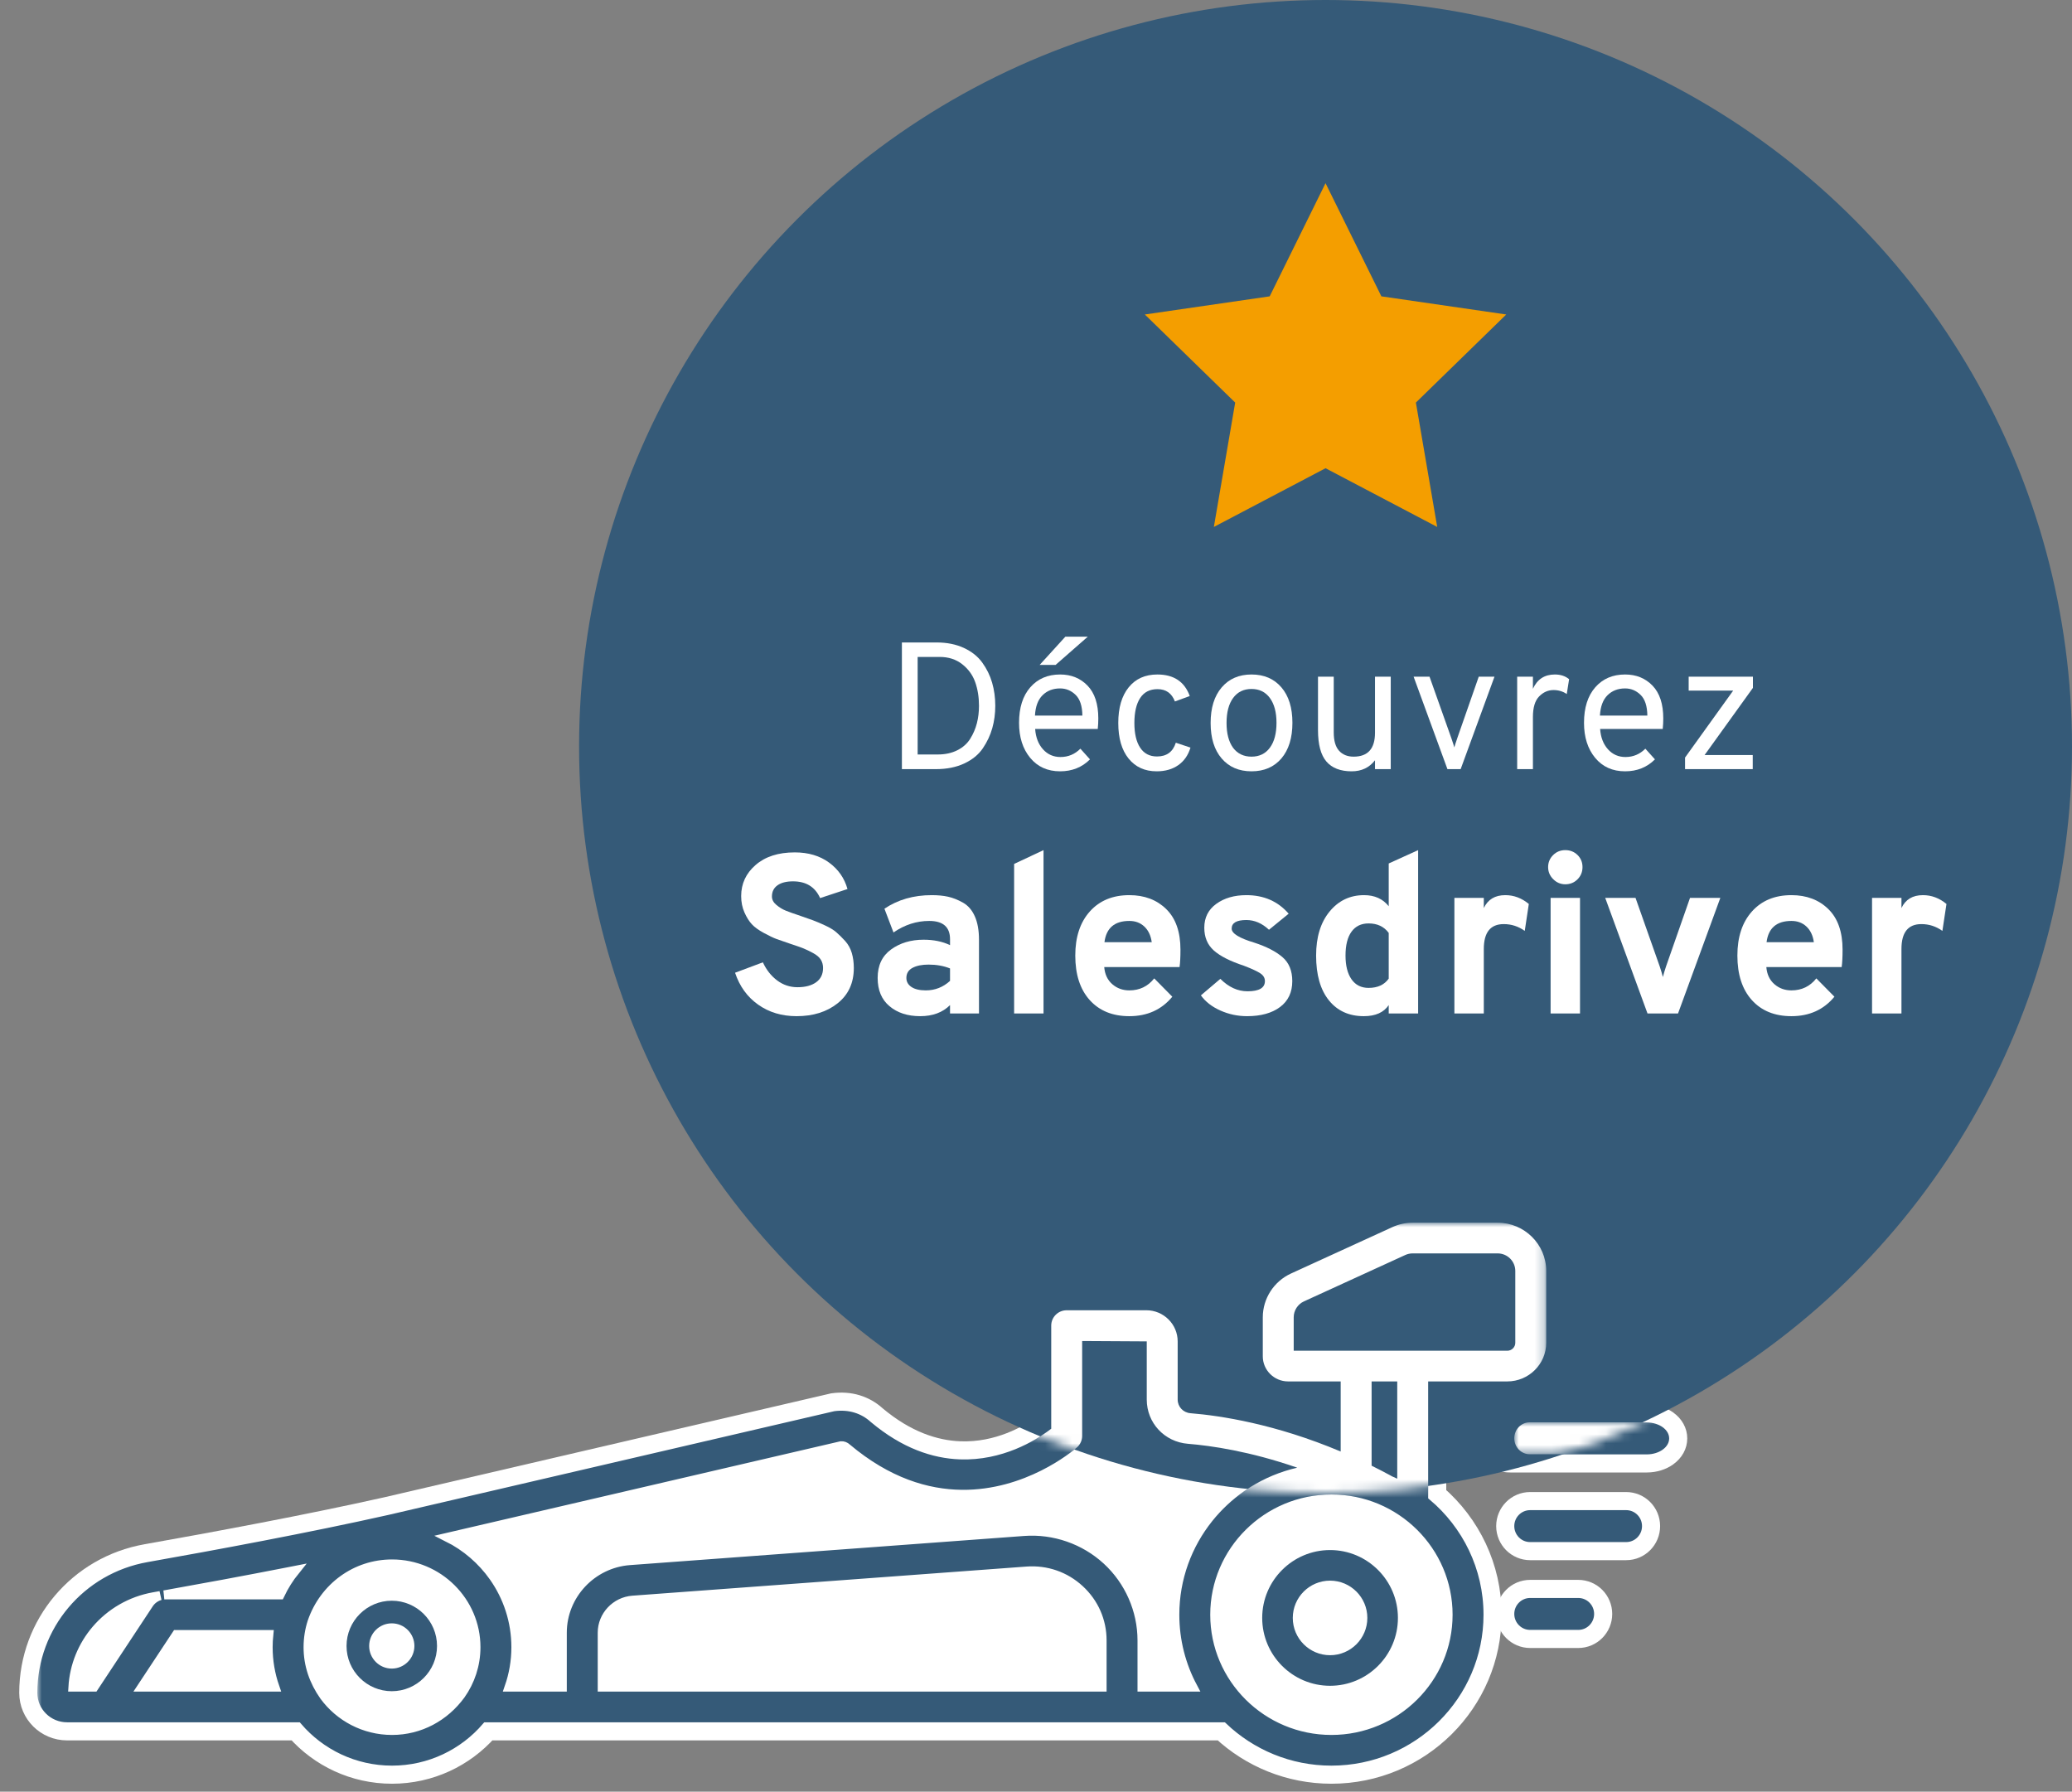 <?xml version="1.0" encoding="UTF-8"?> <svg xmlns="http://www.w3.org/2000/svg" xmlns:xlink="http://www.w3.org/1999/xlink" width="229px" height="198px" viewBox="0 0 229 198" version="1.1"><rect x="0" y="0" width="229" height="198" fill="#808080" stroke="none"/><title>Salesdriver-Stoerer-frz</title><defs><polygon id="path-1" points="-3.235 0 166.765 0 166.765 62 -3.235 62"></polygon><polygon id="path-3" points="0 0 17.647 0 17.647 3.529 0 3.529"></polygon><circle id="path-5" cx="82.5" cy="82.5" r="82.5"></circle><polygon id="path-7" points="0 0 166.765 0 166.765 60 0 60"></polygon><polygon id="path-9" points="0 0 17.647 0 17.647 3.529 0 3.529"></polygon></defs><g id="Web-Störer" stroke="none" stroke-width="1" fill="none" fill-rule="evenodd"><g id="Salesdriver-Stoerer-frz" transform="translate(4.125, 0)"><g id="Group" transform="translate(0, 135.125)"><path d="M161.394,-1 C163.149,-1 164.741,-0.291 165.894,0.853 C167.05,2 167.765,3.583 167.765,5.329 L167.765,13.272 C167.765,14.725 167.17,16.044 166.208,16.998 C165.248,17.95 163.923,18.54 162.463,18.54 L154.717,18.54 L154.717,29.998 C158.465,33.242 160.835,38.013 160.835,43.322 C160.835,48.197 158.837,52.618 155.61,55.82 C152.386,59.019 147.934,61 143.025,61 C138.32,61 134.037,59.178 130.851,56.211 L49.854,56.211 C47.251,59.145 43.441,61 39.201,61 C34.961,61 31.15,59.145 28.548,56.211 L3.283,56.211 C2.103,56.211 1.033,55.734 0.258,54.966 C-0.519,54.194 -1,53.128 -1,51.954 C-1,48.15 0.369,44.625 2.681,41.884 C4.991,39.145 8.243,37.189 12.012,36.522 C19.331,35.226 29.886,33.271 38.597,31.314 L87.905,19.845 C89.819,19.572 91.514,20.12 92.778,21.274 C96.056,24.021 99.205,25.052 101.981,25.156 C106.197,25.314 109.524,23.366 111.058,22.266 L111.058,11.37 C111.058,10.625 111.362,9.95 111.854,9.461 C112.344,8.976 113.02,8.675 113.767,8.675 L122.565,8.675 C123.796,8.675 124.912,9.172 125.721,9.974 C126.532,10.779 127.033,11.891 127.033,13.116 L127.033,19.547 C130.696,20.313 136.306,21.147 143.049,23.8 L143.049,18.54 L138.238,18.54 C137.191,18.54 136.243,18.118 135.556,17.436 C134.866,16.752 134.44,15.806 134.44,14.764 L134.44,10.453 C134.44,9.222 134.803,8.041 135.449,7.04 C136.093,6.04 137.019,5.219 138.144,4.704 L149.341,-0.42 C150.169,-0.799 151.092,-1 152.007,-1 Z" id="Path" stroke="#FFFFFF" stroke-width="2" fill="#FFFFFF"></path><path d="M142.876,35.676 C145.081,35.676 147.081,36.573 148.529,38.022 C149.978,39.471 150.875,41.471 150.875,43.676 C150.875,45.882 149.978,47.882 148.53,49.331 C147.081,50.779 145.081,51.676 142.876,51.676 C140.67,51.676 138.67,50.779 137.221,49.331 C135.772,47.882 134.875,45.882 134.875,43.676 C134.875,41.471 135.772,39.471 137.221,38.022 C138.67,36.574 140.67,35.676 142.876,35.676 Z M142.876,40.056 C141.877,40.056 140.972,40.462 140.316,41.117 C139.661,41.773 139.255,42.678 139.255,43.676 C139.255,44.675 139.661,45.58 140.316,46.235 C140.972,46.891 141.877,47.297 142.876,47.297 C143.873,47.297 144.778,46.891 145.434,46.235 C146.089,45.58 146.495,44.675 146.495,43.676 C146.495,42.678 146.089,41.773 145.434,41.118 C144.778,40.462 143.874,40.056 142.876,40.056 Z" id="Combined-Shape" stroke="#FFFFFF" fill="#355A78"></path><path d="M39.175,41.775 C41.932,41.775 44.175,44.018 44.175,46.775 C44.175,49.532 41.932,51.775 39.175,51.775 C36.418,51.775 34.175,49.532 34.175,46.775 C34.175,44.018 36.418,41.775 39.175,41.775 Z M39.175,44.275 C37.796,44.275 36.675,45.396 36.675,46.775 C36.675,48.153 37.796,49.275 39.175,49.275 C40.554,49.275 41.675,48.153 41.675,46.775 C41.675,45.396 40.554,44.275 39.175,44.275 Z" id="Combined-Shape" fill="#355A78"></path><g id="Group-7" transform="translate(-0, 0)"><mask id="mask-2" fill="white"><use xlink:href="#path-1"></use></mask><g id="Clip-6"></g><path d="M161.394,-0.5 C163.012,-0.5 164.479,0.153 165.542,1.208 C166.606,2.264 167.265,3.722 167.265,5.329 L167.265,13.272 C167.265,14.587 166.726,15.78 165.855,16.643 C164.986,17.506 163.786,18.04 162.463,18.04 L154.217,18.04 L154.217,30.228 C157.958,33.382 160.335,38.082 160.335,43.322 C160.335,48.059 158.394,52.354 155.258,55.465 C152.124,58.574 147.797,60.5 143.025,60.5 C138.381,60.5 134.161,58.674 131.049,55.711 L49.626,55.711 C47.113,58.639 43.372,60.5 39.201,60.5 C35.03,60.5 31.288,58.639 28.775,55.711 L3.283,55.711 C2.241,55.711 1.295,55.29 0.611,54.611 C-0.076,53.93 -0.5,52.99 -0.5,51.954 C-0.5,48.272 0.825,44.859 3.063,42.206 C5.3,39.554 8.449,37.66 12.099,37.014 C19.425,35.718 29.988,33.761 38.71,31.801 L87.996,20.337 C89.745,20.094 91.294,20.592 92.449,21.651 C95.837,24.493 99.095,25.548 101.962,25.655 C106.523,25.827 110.08,23.618 111.558,22.52 L111.558,11.37 C111.558,10.763 111.806,10.214 112.206,9.816 C112.606,9.42 113.157,9.175 113.767,9.175 L122.565,9.175 C123.658,9.175 124.65,9.616 125.368,10.329 C126.088,11.043 126.533,12.029 126.533,13.116 L126.533,19.547 C126.533,19.812 126.634,20.052 126.802,20.232 C126.973,20.414 127.212,20.533 127.484,20.555 C127.794,20.58 128.126,20.611 128.481,20.648 L129.03,20.709 C132.423,21.108 137.563,22.1 143.549,24.539 L143.549,18.04 L138.238,18.04 C137.329,18.04 136.505,17.673 135.908,17.081 C135.31,16.488 134.94,15.668 134.94,14.764 L134.94,10.453 C134.94,9.319 135.274,8.233 135.869,7.311 C136.463,6.39 137.316,5.633 138.352,5.159 L149.549,0.035 C150.313,-0.315 151.164,-0.5 152.007,-0.5 L161.394,-0.5 Z M143.025,30.536 C139.47,30.536 136.246,31.97 133.911,34.287 C131.578,36.601 130.132,39.797 130.132,43.322 C130.132,46.847 131.578,50.043 133.911,52.358 C136.246,54.675 139.47,56.109 143.025,56.109 C146.58,56.109 149.803,54.675 152.138,52.358 C154.472,50.043 155.917,46.847 155.917,43.322 C155.917,39.797 154.472,36.601 152.138,34.286 C149.803,31.97 146.58,30.536 143.025,30.536 Z M39.201,37.714 C37.186,37.714 35.32,38.355 33.792,39.461 C32.232,40.59 31.024,42.203 30.367,44.113 C30.082,44.99 29.926,45.933 29.926,46.912 C29.926,48.871 30.551,50.687 31.702,52.315 C33.385,54.609 36.119,56.109 39.201,56.109 C42.288,56.109 45.023,54.603 46.795,52.182 C47.85,50.693 48.476,48.874 48.476,46.912 C48.476,44.376 47.436,42.078 45.757,40.412 C44.078,38.746 41.758,37.714 39.201,37.714 Z M115.201,40.531 C113.604,39.06 111.527,38.337 109.353,38.499 L65.799,41.718 C64.855,41.788 64.015,42.218 63.409,42.865 C62.805,43.51 62.436,44.372 62.436,45.309 L62.436,51.32 L117.677,51.32 L117.677,46.161 C117.677,44 116.797,42.001 115.201,40.531 Z M115.976,13.578 L115.976,23.563 C115.976,24.177 115.717,24.762 115.263,25.178 L115.208,25.226 C114.617,25.738 109.358,30.1 102.162,30.019 C98.349,29.977 93.986,28.694 89.467,24.889 C89.297,24.726 89.074,24.64 88.84,24.65 L45.341,34.768 C47.383,35.789 49.134,37.302 50.435,39.15 C51.984,41.352 52.893,44.029 52.893,46.912 C52.893,48.455 52.631,49.937 52.15,51.32 L58.018,51.32 L58.018,45.309 C58.018,43.229 58.836,41.313 60.178,39.878 C61.519,38.446 63.382,37.494 65.471,37.34 L109.025,34.12 C112.379,33.87 115.733,35.034 118.204,37.31 C120.676,39.587 122.094,42.814 122.094,46.161 L122.094,51.32 L127.711,51.32 C126.438,48.93 125.715,46.209 125.715,43.322 C125.715,39.291 127.122,35.581 129.474,32.648 C131.537,30.076 134.329,28.102 137.535,27.035 C133.063,25.63 129.401,25.115 127.126,24.931 C125.698,24.816 124.447,24.179 123.552,23.218 C122.656,22.255 122.116,20.967 122.116,19.547 L122.116,13.613 L115.976,13.578 Z M25.581,45.518 L15.38,45.518 L11.549,51.32 L26.251,51.32 C25.771,49.937 25.508,48.455 25.508,46.912 C25.508,46.441 25.534,45.976 25.581,45.518 Z M13.594,41.209 L13.544,41.218 C13.318,41.258 13.095,41.298 12.874,41.337 C10.301,41.792 8.078,43.119 6.49,44.98 C5.005,46.719 4.076,48.925 3.936,51.32 L6.266,51.32 L12.34,42.118 C12.623,41.69 13.043,41.38 13.521,41.229 L13.594,41.209 Z M28.519,38.421 L27.671,38.587 C22.872,39.528 18.169,40.393 14.231,41.096 L14.019,41.133 L14.187,41.127 L26.816,41.127 C27.277,40.157 27.85,39.249 28.519,38.421 Z M149.8,18.04 L147.967,18.04 L147.967,26.544 L148.337,26.731 C148.709,26.921 149.092,27.121 149.498,27.34 L149.799,27.504 L149.8,18.04 Z M161.394,3.891 L152.007,3.891 C151.798,3.891 151.587,3.936 151.398,4.023 L140.2,9.147 C139.944,9.264 139.733,9.451 139.587,9.679 C139.44,9.906 139.357,10.174 139.357,10.453 L139.357,13.649 L162.847,13.272 L162.847,5.329 C162.847,4.933 162.684,4.574 162.422,4.314 C162.159,4.053 161.795,3.891 161.394,3.891 Z" id="Fill-5" stroke="#FFFFFF" fill="#355A78" mask="url(#mask-2)"></path></g><g id="Group-10" transform="translate(163.235, 22.059)"><mask id="mask-4" fill="white"><use xlink:href="#path-3"></use></mask><g id="Clip-9"></g><path d="M15.941,0 L1.706,0 C0.764,0 0,0.79 0,1.765 C0,2.739 0.764,3.529 1.706,3.529 L15.941,3.529 C16.883,3.529 17.647,2.739 17.647,1.765 C17.647,0.79 16.883,0 15.941,0" id="Fill-8" fill="#355A78" mask="url(#mask-4)"></path></g><path d="M175.602,30.765 C176.363,30.765 177.052,31.075 177.55,31.577 C178.046,32.077 178.353,32.767 178.353,33.529 C178.353,34.292 178.046,34.982 177.55,35.481 C177.052,35.984 176.363,36.294 175.602,36.294 L164.986,36.294 C164.226,36.294 163.537,35.984 163.038,35.481 C162.543,34.982 162.235,34.292 162.235,33.529 C162.235,32.767 162.543,32.077 163.038,31.577 C163.537,31.075 164.226,30.765 164.986,30.765 Z" id="Fill-11" stroke="#FFFFFF" stroke-width="2" fill="#355A78"></path><path d="M177.873,21.075 C178.787,21.075 179.609,21.352 180.206,21.777 C180.948,22.305 181.353,23.05 181.353,23.84 C181.353,24.629 180.948,25.374 180.206,25.902 C179.609,26.327 178.787,26.604 177.873,26.604 L162.833,26.604 C161.919,26.604 161.097,26.327 160.5,25.902 C159.758,25.374 159.353,24.629 159.353,23.84 C159.353,23.051 159.758,22.305 160.5,21.777 C161.097,21.352 161.919,21.075 162.833,21.075 Z" id="Fill-11-Copy" stroke="#FFFFFF" stroke-width="2" fill="#355A78"></path><path d="M170.305,40.471 C171.066,40.471 171.756,40.781 172.255,41.283 C172.751,41.782 173.059,42.473 173.059,43.235 C173.059,43.998 172.751,44.688 172.255,45.188 C171.756,45.69 171.066,46 170.305,46 L164.989,46 C164.228,46 163.538,45.69 163.04,45.188 C162.543,44.688 162.235,43.998 162.235,43.235 C162.235,42.473 162.543,41.782 163.04,41.283 C163.538,40.781 164.228,40.471 164.989,40.471 Z" id="Fill-13" stroke="#FFFFFF" stroke-width="2" fill="#355A78"></path></g><g id="Group" transform="translate(59.875, 0)"><path d="M77.483,73.587 C76.48,73.587 75.665,72.772 75.665,71.769 C75.665,70.766 76.48,69.951 77.483,69.951 C78.486,69.951 79.302,70.766 79.302,71.769 C79.302,72.772 78.486,73.587 77.483,73.587 M77.483,67.699 C75.239,67.699 73.413,69.525 73.413,71.769 C73.413,74.013 75.239,75.839 77.483,75.839 C79.728,75.839 81.554,74.013 81.554,71.769 C81.554,69.525 79.728,67.699 77.483,67.699" id="Fill-1" fill="#A10E39"></path><g><g id="Group-15"><mask id="mask-6" fill="white"><use xlink:href="#path-5"></use></mask><use id="Mask" fill="#355A78" xlink:href="#path-5"></use><g mask="url(#mask-6)"><g transform="translate(-59.875, 135.125)"><path d="M39.265,49.374 C38.069,49.374 37.097,48.402 37.097,47.206 C37.097,46.01 38.069,45.038 39.265,45.038 C40.46,45.038 41.433,46.01 41.433,47.206 C41.433,48.402 40.46,49.374 39.265,49.374 M39.265,42.353 C36.589,42.353 34.412,44.53 34.412,47.206 C34.412,49.882 36.589,52.059 39.265,52.059 C41.941,52.059 44.118,49.882 44.118,47.206 C44.118,44.53 41.941,42.353 39.265,42.353" id="Fill-1" fill="#FFFFFF"></path><path d="M142.501,47.797 C140.228,47.797 138.38,45.948 138.38,43.676 C138.38,41.404 140.228,39.556 142.501,39.556 C144.772,39.556 146.62,41.404 146.62,43.676 C146.62,45.948 144.772,47.797 142.501,47.797 M142.501,36.176 C138.365,36.176 135,39.541 135,43.676 C135,47.812 138.365,51.176 142.501,51.176 C146.636,51.176 150,47.812 150,43.676 C150,39.541 146.636,36.176 142.501,36.176" id="Fill-3" fill="#FFFFFF"></path><g id="Group-7" stroke-width="1" fill="none"><mask id="mask-8" fill="white"><use xlink:href="#path-7"></use></mask><g id="Clip-6"></g><path d="M150.3,28.289 C150.1,28.194 149.897,28.104 149.693,28.016 C149.661,27.996 149.629,27.975 149.594,27.956 C148.878,27.567 148.169,27.201 147.467,26.854 L147.467,17.54 L150.3,17.54 L150.3,28.289 Z M156.417,43.322 C156.417,50.649 150.41,56.609 143.025,56.609 C135.64,56.609 129.632,50.649 129.632,43.322 C129.632,35.996 135.64,30.036 143.025,30.036 C150.41,30.036 156.417,35.996 156.417,43.322 L156.417,43.322 Z M118.177,51.82 L61.936,51.82 L61.936,45.309 C61.936,43.175 63.616,41.378 65.762,41.219 L109.316,38 C111.63,37.828 113.84,38.597 115.54,40.163 C117.24,41.729 118.177,43.859 118.177,46.161 L118.177,51.82 Z M43.748,34.625 L88.766,24.154 C89.157,24.122 89.531,24.258 89.813,24.528 C89.826,24.541 89.841,24.552 89.855,24.564 C89.868,24.576 89.88,24.589 89.893,24.6 C102.896,35.538 114.805,24.919 114.925,24.81 C115.275,24.489 115.476,24.037 115.476,23.563 L115.476,13.075 L122.616,13.116 L122.616,19.547 C122.616,22.123 124.571,24.223 127.166,24.433 C129.725,24.639 134.019,25.26 139.248,27.074 C131.792,28.78 126.215,35.415 126.215,43.322 C126.215,46.424 127.075,49.33 128.568,51.82 L121.594,51.82 L121.594,46.161 C121.594,42.953 120.235,39.86 117.865,37.678 C115.496,35.495 112.278,34.379 109.062,34.619 L65.508,37.839 C61.588,38.128 58.518,41.41 58.518,45.309 L58.518,51.82 L51.427,51.82 C52.048,50.303 52.393,48.647 52.393,46.912 C52.393,41.279 48.789,36.467 43.748,34.625 L43.748,34.625 Z M39.201,56.609 C35.954,56.609 33.073,55.029 31.294,52.604 C31.263,52.555 31.229,52.508 31.193,52.463 C30.081,50.889 29.426,48.975 29.426,46.912 C29.426,45.879 29.591,44.884 29.894,43.95 C29.915,43.897 29.934,43.842 29.95,43.786 C31.264,39.968 34.913,37.214 39.201,37.214 C44.591,37.214 48.976,41.564 48.976,46.912 C48.976,48.982 48.316,50.901 47.198,52.477 C47.168,52.516 47.138,52.557 47.111,52.599 C45.333,55.027 42.45,56.609 39.201,56.609 L39.201,56.609 Z M10.62,51.82 L15.111,45.018 L26.148,45.018 C26.057,45.637 26.008,46.268 26.008,46.912 C26.008,48.647 26.354,50.303 26.975,51.82 L10.62,51.82 Z M12.787,40.845 C17.579,39.996 23.75,38.867 29.903,37.636 C28.747,38.776 27.805,40.129 27.135,41.627 L14.187,41.627 C13.611,41.627 13.074,41.915 12.758,42.394 L6.535,51.82 L3.418,51.82 C3.482,46.402 7.402,41.798 12.787,40.845 L12.787,40.845 Z M138.857,10.453 C138.857,9.699 139.303,9.008 139.992,8.693 L151.19,3.568 C151.443,3.452 151.726,3.391 152.007,3.391 L161.394,3.391 C162.47,3.391 163.347,4.26 163.347,5.329 L163.347,13.272 C163.347,13.756 162.95,14.149 162.463,14.149 L138.857,14.149 L138.857,10.453 Z M162.463,17.54 C164.834,17.54 166.765,15.626 166.765,13.272 L166.765,5.329 C166.765,2.391 164.355,-2.05497136e-05 161.394,-2.05497136e-05 L152.007,-2.05497136e-05 C151.235,-2.05497136e-05 150.456,0.169 149.758,0.489 L138.56,5.614 C136.665,6.481 135.44,8.381 135.44,10.453 L135.44,14.764 C135.44,16.295 136.695,17.54 138.238,17.54 L144.049,17.54 L144.049,25.287 C136.825,22.241 130.769,21.322 127.444,21.053 C126.64,20.988 126.033,20.341 126.033,19.547 L126.033,13.116 C126.033,11.218 124.477,9.675 122.565,9.675 L113.767,9.675 C112.823,9.675 112.058,10.434 112.058,11.37 L112.058,22.768 C109.842,24.476 101.445,29.867 92.11,22.019 C91.066,21.062 89.665,20.615 88.257,20.799 C88.2,20.806 88.143,20.816 88.087,20.829 L38.823,32.288 C30.091,34.25 19.518,36.209 12.186,37.507 C5.125,38.757 0,44.833 0,51.954 C0,53.75 1.473,55.211 3.283,55.211 L29.008,55.211 C31.429,58.133 35.099,60 39.201,60 C43.303,60 46.973,58.133 49.394,55.211 L131.251,55.211 C134.286,58.17 138.443,60 143.025,60 C152.294,60 159.835,52.518 159.835,43.322 C159.835,38.152 157.451,33.524 153.717,30.463 L153.717,17.54 L162.463,17.54 Z" id="Fill-5" fill="#FFFFFF" mask="url(#mask-8)"></path></g><g id="Group-10" stroke-width="1" fill="none" transform="translate(163.235, 22.059)"><mask id="mask-10" fill="white"><use xlink:href="#path-9"></use></mask><g id="Clip-9"></g><path d="M15.941,0 L1.706,0 C0.764,0 0,0.79 0,1.765 C0,2.739 0.764,3.529 1.706,3.529 L15.941,3.529 C16.883,3.529 17.647,2.739 17.647,1.765 C17.647,0.79 16.883,0 15.941,0" id="Fill-8" fill="#FFFFFF" mask="url(#mask-10)"></path></g><path d="M175.602,31.765 L164.986,31.765 C164.02,31.765 163.235,32.555 163.235,33.529 C163.235,34.504 164.02,35.294 164.986,35.294 L175.602,35.294 C176.569,35.294 177.353,34.504 177.353,33.529 C177.353,32.555 176.569,31.765 175.602,31.765" id="Fill-11" fill="#FFFFFF"></path><path d="M170.305,41.471 L164.989,41.471 C164.021,41.471 163.235,42.261 163.235,43.235 C163.235,44.21 164.021,45 164.989,45 L170.305,45 C171.273,45 172.059,44.21 172.059,43.235 C172.059,42.261 171.273,41.471 170.305,41.471" id="Fill-13" fill="#FFFFFF"></path></g></g></g><polygon id="Star-Copy-4" fill="#F49E00" points="82.5 51.745 70.157 58.234 72.514 44.489 62.528 34.755 76.328 32.75 82.5 20.245 88.672 32.75 102.472 34.755 92.486 44.489 94.843 58.234"></polygon><g transform="translate(-0, 58)" fill="#FFFFFF" fill-rule="nonzero"><g id="Salesdriver" transform="translate(3, 29)"><path d="M21.04,25.3 C19.407,25.3 17.99,24.875 16.79,24.025 C15.59,23.175 14.74,22 14.24,20.5 L17.315,19.35 C17.698,20.183 18.223,20.85 18.89,21.35 C19.557,21.85 20.307,22.1 21.14,22.1 C22.007,22.1 22.694,21.917 23.203,21.55 C23.711,21.183 23.965,20.658 23.965,19.975 C23.965,19.625 23.882,19.317 23.715,19.05 C23.548,18.783 23.265,18.542 22.865,18.325 C22.465,18.108 22.111,17.938 21.803,17.812 C21.494,17.688 21.032,17.525 20.415,17.325 C19.715,17.092 19.186,16.908 18.828,16.775 C18.469,16.642 17.998,16.417 17.415,16.1 C16.832,15.783 16.39,15.463 16.09,15.137 C15.79,14.812 15.519,14.379 15.278,13.838 C15.036,13.296 14.915,12.692 14.915,12.025 C14.915,10.658 15.448,9.512 16.515,8.588 C17.582,7.662 19.023,7.2 20.84,7.2 C22.34,7.2 23.603,7.575 24.628,8.325 C25.653,9.075 26.332,10.05 26.665,11.25 L23.64,12.25 C23.09,11.017 22.09,10.4 20.64,10.4 C19.907,10.4 19.336,10.546 18.928,10.838 C18.519,11.129 18.315,11.542 18.315,12.075 C18.315,12.425 18.482,12.738 18.815,13.012 C19.148,13.287 19.49,13.496 19.84,13.637 C20.19,13.779 20.74,13.975 21.49,14.225 C22.073,14.425 22.523,14.583 22.84,14.7 C23.157,14.817 23.59,15 24.14,15.25 C24.69,15.5 25.119,15.758 25.428,16.025 C25.736,16.292 26.061,16.613 26.403,16.988 C26.744,17.363 26.99,17.804 27.14,18.312 C27.29,18.821 27.365,19.375 27.365,19.975 C27.365,21.625 26.769,22.925 25.578,23.875 C24.386,24.825 22.873,25.3 21.04,25.3 Z" id="Path"></path><path d="M37.999,25 L37.999,24.075 C37.182,24.892 36.082,25.3 34.699,25.3 C33.315,25.3 32.186,24.933 31.311,24.2 C30.436,23.467 29.999,22.425 29.999,21.075 C29.999,19.692 30.495,18.642 31.486,17.925 C32.478,17.208 33.674,16.85 35.074,16.85 C36.19,16.85 37.165,17.05 37.999,17.45 L37.999,16.8 C37.999,15.45 37.232,14.775 35.699,14.775 C34.299,14.775 32.982,15.2 31.749,16.05 L30.749,13.425 C32.232,12.425 33.974,11.925 35.974,11.925 C36.657,11.925 37.261,11.983 37.786,12.1 C38.311,12.217 38.857,12.433 39.424,12.75 C39.99,13.067 40.428,13.571 40.736,14.262 C41.045,14.954 41.199,15.817 41.199,16.85 L41.199,25 L37.999,25 Z M35.324,22.45 C36.34,22.45 37.232,22.1 37.999,21.4 L37.999,20.025 C37.299,19.742 36.507,19.6 35.624,19.6 C34.89,19.6 34.299,19.721 33.849,19.962 C33.399,20.204 33.174,20.575 33.174,21.075 C33.174,21.492 33.361,21.825 33.736,22.075 C34.111,22.325 34.64,22.45 35.324,22.45 Z" id="Shape"></path><polygon id="Path" points="45.082 25 45.082 8.475 48.332 6.95 48.332 25"></polygon><path d="M57.816,25.3 C55.966,25.3 54.508,24.708 53.441,23.525 C52.374,22.342 51.841,20.7 51.841,18.6 C51.841,16.55 52.378,14.925 53.453,13.725 C54.528,12.525 55.983,11.925 57.816,11.925 C59.483,11.925 60.841,12.438 61.891,13.463 C62.941,14.488 63.466,15.983 63.466,17.95 C63.466,18.767 63.433,19.408 63.366,19.875 L55.041,19.875 C55.108,20.675 55.403,21.304 55.928,21.762 C56.453,22.221 57.083,22.45 57.816,22.45 C58.949,22.45 59.866,22.008 60.566,21.125 L62.566,23.15 C61.383,24.583 59.799,25.3 57.816,25.3 Z M55.066,17.125 L60.291,17.125 C60.191,16.392 59.92,15.817 59.478,15.4 C59.037,14.983 58.483,14.775 57.816,14.775 C56.183,14.775 55.266,15.558 55.066,17.125 Z" id="Shape"></path><path d="M70.825,25.3 C69.791,25.3 68.808,25.092 67.875,24.675 C66.941,24.258 66.225,23.7 65.725,23 L67.875,21.175 C68.791,22.092 69.791,22.55 70.875,22.55 C72.158,22.55 72.8,22.175 72.8,21.425 C72.8,21.075 72.629,20.788 72.287,20.562 C71.945,20.337 71.341,20.058 70.475,19.725 C68.958,19.225 67.85,18.663 67.15,18.038 C66.45,17.413 66.1,16.575 66.1,15.525 C66.1,14.408 66.541,13.529 67.425,12.887 C68.308,12.246 69.416,11.925 70.75,11.925 C72.683,11.925 74.241,12.608 75.425,13.975 L73.25,15.75 C72.483,15.033 71.65,14.675 70.75,14.675 C69.666,14.675 69.125,14.992 69.125,15.625 C69.125,16.158 69.958,16.675 71.625,17.175 C72.958,17.608 73.991,18.137 74.725,18.762 C75.458,19.387 75.825,20.275 75.825,21.425 C75.825,22.658 75.375,23.613 74.475,24.288 C73.575,24.962 72.358,25.3 70.825,25.3 Z" id="Path"></path><path d="M83.733,25.3 C82.1,25.3 80.812,24.717 79.871,23.55 C78.929,22.383 78.458,20.733 78.458,18.6 C78.458,16.567 78.954,14.946 79.946,13.738 C80.937,12.529 82.208,11.925 83.758,11.925 C84.925,11.925 85.833,12.333 86.483,13.15 L86.483,8.425 L89.733,6.95 L89.733,25 L86.483,25 L86.483,24.075 C85.933,24.892 85.017,25.3 83.733,25.3 Z M84.258,22.175 C85.258,22.175 86,21.833 86.483,21.15 L86.483,16.1 C85.967,15.4 85.225,15.05 84.258,15.05 C83.442,15.05 82.812,15.354 82.371,15.963 C81.929,16.571 81.708,17.45 81.708,18.6 C81.708,19.717 81.929,20.592 82.371,21.225 C82.812,21.858 83.442,22.175 84.258,22.175 Z" id="Shape"></path><path d="M93.742,25 L93.742,12.225 L96.992,12.225 L96.992,13.35 C97.442,12.4 98.233,11.925 99.367,11.925 C100.317,11.925 101.183,12.25 101.967,12.9 L101.517,15.875 C100.817,15.375 100.042,15.125 99.192,15.125 C97.725,15.125 96.992,16.042 96.992,17.875 L96.992,25 L93.742,25 Z" id="Path"></path><path d="M106,10.725 C105.484,10.725 105.038,10.537 104.663,10.162 C104.288,9.787 104.1,9.342 104.1,8.825 C104.1,8.308 104.284,7.867 104.65,7.5 C105.017,7.133 105.467,6.95 106,6.95 C106.534,6.95 106.984,7.129 107.35,7.487 C107.717,7.846 107.9,8.292 107.9,8.825 C107.9,9.358 107.717,9.808 107.35,10.175 C106.984,10.542 106.534,10.725 106,10.725 Z M104.375,25 L104.375,12.225 L107.625,12.225 L107.625,25 L104.375,25 Z" id="Shape"></path><path d="M115.084,25 L110.409,12.225 L113.759,12.225 L116.434,19.8 C116.584,20.25 116.701,20.642 116.784,20.975 C116.867,20.642 116.984,20.25 117.134,19.8 L119.784,12.225 L123.134,12.225 L118.459,25 L115.084,25 Z" id="Path"></path><path d="M130.993,25.3 C129.143,25.3 127.684,24.708 126.618,23.525 C125.551,22.342 125.018,20.7 125.018,18.6 C125.018,16.55 125.555,14.925 126.63,13.725 C127.705,12.525 129.159,11.925 130.993,11.925 C132.659,11.925 134.018,12.438 135.068,13.463 C136.118,14.488 136.643,15.983 136.643,17.95 C136.643,18.767 136.609,19.408 136.543,19.875 L128.218,19.875 C128.284,20.675 128.58,21.304 129.105,21.762 C129.63,22.221 130.259,22.45 130.993,22.45 C132.126,22.45 133.043,22.008 133.743,21.125 L135.743,23.15 C134.559,24.583 132.976,25.3 130.993,25.3 Z M128.243,17.125 L133.468,17.125 C133.368,16.392 133.097,15.817 132.655,15.4 C132.214,14.983 131.659,14.775 130.993,14.775 C129.359,14.775 128.443,15.558 128.243,17.125 Z" id="Shape"></path><path d="M139.901,25 L139.901,12.225 L143.151,12.225 L143.151,13.35 C143.601,12.4 144.393,11.925 145.526,11.925 C146.476,11.925 147.343,12.25 148.126,12.9 L147.676,15.875 C146.976,15.375 146.201,15.125 145.351,15.125 C143.885,15.125 143.151,16.042 143.151,17.875 L143.151,25 L139.901,25 Z" id="Path"></path></g><g id="Découvrez"><path d="M35.679,13 L39.499,13 C40.646,13 41.652,13.2 42.519,13.6 C43.386,14 44.066,14.54 44.559,15.22 C45.052,15.9 45.416,16.64 45.649,17.44 C45.882,18.24 45.999,19.093 45.999,20 C45.999,20.867 45.889,21.69 45.669,22.47 C45.449,23.25 45.102,23.99 44.629,24.69 C44.156,25.39 43.472,25.95 42.579,26.37 C41.686,26.79 40.632,27 39.419,27 L35.679,27 L35.679,13 Z M39.639,25.38 C40.466,25.38 41.189,25.223 41.809,24.91 C42.429,24.597 42.906,24.17 43.239,23.63 C43.572,23.09 43.816,22.52 43.969,21.92 C44.122,21.32 44.199,20.68 44.199,20 C44.199,19.04 44.059,18.167 43.779,17.38 C43.499,16.593 43.019,15.933 42.339,15.4 C41.659,14.867 40.832,14.6 39.859,14.6 L37.419,14.6 L37.419,25.38 L39.639,25.38 Z" id="Shape"></path><path d="M50.906,15.48 L53.746,12.36 L56.226,12.36 L52.666,15.48 L50.906,15.48 Z M53.166,27.24 C51.779,27.24 50.676,26.743 49.856,25.75 C49.036,24.757 48.626,23.467 48.626,21.88 C48.626,20.213 49.039,18.907 49.866,17.96 C50.693,17.013 51.793,16.54 53.166,16.54 C54.393,16.54 55.403,16.95 56.196,17.77 C56.989,18.59 57.386,19.8 57.386,21.4 C57.386,21.773 57.366,22.16 57.326,22.56 L50.406,22.56 C50.473,23.493 50.763,24.243 51.276,24.81 C51.789,25.377 52.433,25.66 53.206,25.66 C54.059,25.66 54.793,25.353 55.406,24.74 L56.466,25.92 C55.586,26.8 54.486,27.24 53.166,27.24 Z M50.386,21.08 L55.626,21.08 C55.613,20.027 55.363,19.263 54.876,18.79 C54.389,18.317 53.819,18.08 53.166,18.08 C52.379,18.08 51.733,18.33 51.226,18.83 C50.719,19.33 50.439,20.08 50.386,21.08 Z" id="Shape"></path><path d="M63.833,27.24 C62.526,27.24 61.493,26.77 60.733,25.83 C59.973,24.89 59.593,23.58 59.593,21.9 C59.593,20.22 59.976,18.907 60.743,17.96 C61.509,17.013 62.566,16.54 63.913,16.54 C65.726,16.54 66.919,17.333 67.493,18.92 L65.853,19.52 C65.506,18.613 64.866,18.16 63.933,18.16 C63.079,18.16 62.439,18.487 62.013,19.14 C61.586,19.793 61.373,20.713 61.373,21.9 C61.373,23.073 61.586,23.983 62.013,24.63 C62.439,25.277 63.059,25.6 63.873,25.6 C64.939,25.6 65.633,25.093 65.953,24.08 L67.573,24.62 C67.319,25.46 66.869,26.107 66.223,26.56 C65.576,27.013 64.779,27.24 63.833,27.24 Z" id="Path"></path><path d="M77.62,25.82 C76.806,26.767 75.706,27.24 74.32,27.24 C72.933,27.24 71.833,26.767 71.02,25.82 C70.206,24.873 69.8,23.567 69.8,21.9 C69.8,20.233 70.206,18.923 71.02,17.97 C71.833,17.017 72.933,16.54 74.32,16.54 C75.706,16.54 76.806,17.013 77.62,17.96 C78.433,18.907 78.84,20.213 78.84,21.88 C78.84,23.547 78.433,24.86 77.62,25.82 Z M72.28,24.64 C72.773,25.293 73.453,25.62 74.32,25.62 C75.186,25.62 75.863,25.29 76.35,24.63 C76.836,23.97 77.08,23.053 77.08,21.88 C77.08,20.72 76.836,19.807 76.35,19.14 C75.863,18.473 75.186,18.14 74.32,18.14 C73.453,18.14 72.776,18.47 72.29,19.13 C71.803,19.79 71.56,20.713 71.56,21.9 C71.56,23.06 71.8,23.973 72.28,24.64 Z" id="Shape"></path><path d="M87.967,27 L87.967,26.02 C87.34,26.833 86.48,27.24 85.387,27.24 C84.147,27.24 83.217,26.88 82.597,26.16 C81.977,25.44 81.667,24.28 81.667,22.68 L81.667,16.78 L83.407,16.78 L83.407,22.94 C83.407,23.86 83.603,24.537 83.997,24.97 C84.39,25.403 84.927,25.62 85.607,25.62 C87.18,25.62 87.967,24.74 87.967,22.98 L87.967,16.78 L89.707,16.78 L89.707,27 L87.967,27 Z" id="Path"></path><path d="M95.973,27 L92.233,16.78 L93.993,16.78 L96.413,23.6 C96.587,24.107 96.693,24.44 96.733,24.6 C96.773,24.44 96.88,24.107 97.053,23.6 L99.433,16.78 L101.173,16.78 L97.433,27 L95.973,27 Z" id="Path"></path><path d="M103.68,27 L103.68,16.78 L105.42,16.78 L105.42,18.12 C105.9,17.067 106.707,16.54 107.84,16.54 C108.48,16.54 109.007,16.713 109.42,17.06 L109.16,18.7 C108.734,18.407 108.247,18.26 107.7,18.26 C107.1,18.26 106.57,18.493 106.11,18.96 C105.65,19.427 105.42,20.187 105.42,21.24 L105.42,27 L103.68,27 Z" id="Path"></path><path d="M115.607,27.24 C114.221,27.24 113.117,26.743 112.297,25.75 C111.477,24.757 111.067,23.467 111.067,21.88 C111.067,20.213 111.481,18.907 112.307,17.96 C113.134,17.013 114.234,16.54 115.607,16.54 C116.834,16.54 117.844,16.95 118.637,17.77 C119.431,18.59 119.827,19.8 119.827,21.4 C119.827,21.773 119.807,22.16 119.767,22.56 L112.847,22.56 C112.914,23.493 113.204,24.243 113.717,24.81 C114.231,25.377 114.874,25.66 115.647,25.66 C116.501,25.66 117.234,25.353 117.847,24.74 L118.907,25.92 C118.027,26.8 116.927,27.24 115.607,27.24 Z M112.827,21.08 L118.067,21.08 C118.054,20.027 117.804,19.263 117.317,18.79 C116.831,18.317 116.261,18.08 115.607,18.08 C114.821,18.08 114.174,18.33 113.667,18.83 C113.161,19.33 112.881,20.08 112.827,21.08 Z" id="Shape"></path><polygon id="Path" points="122.234 27 122.234 25.72 127.554 18.32 122.634 18.32 122.634 16.78 129.734 16.78 129.734 18.02 124.394 25.44 129.714 25.44 129.714 27"></polygon></g></g></g></g></g></g></svg> 